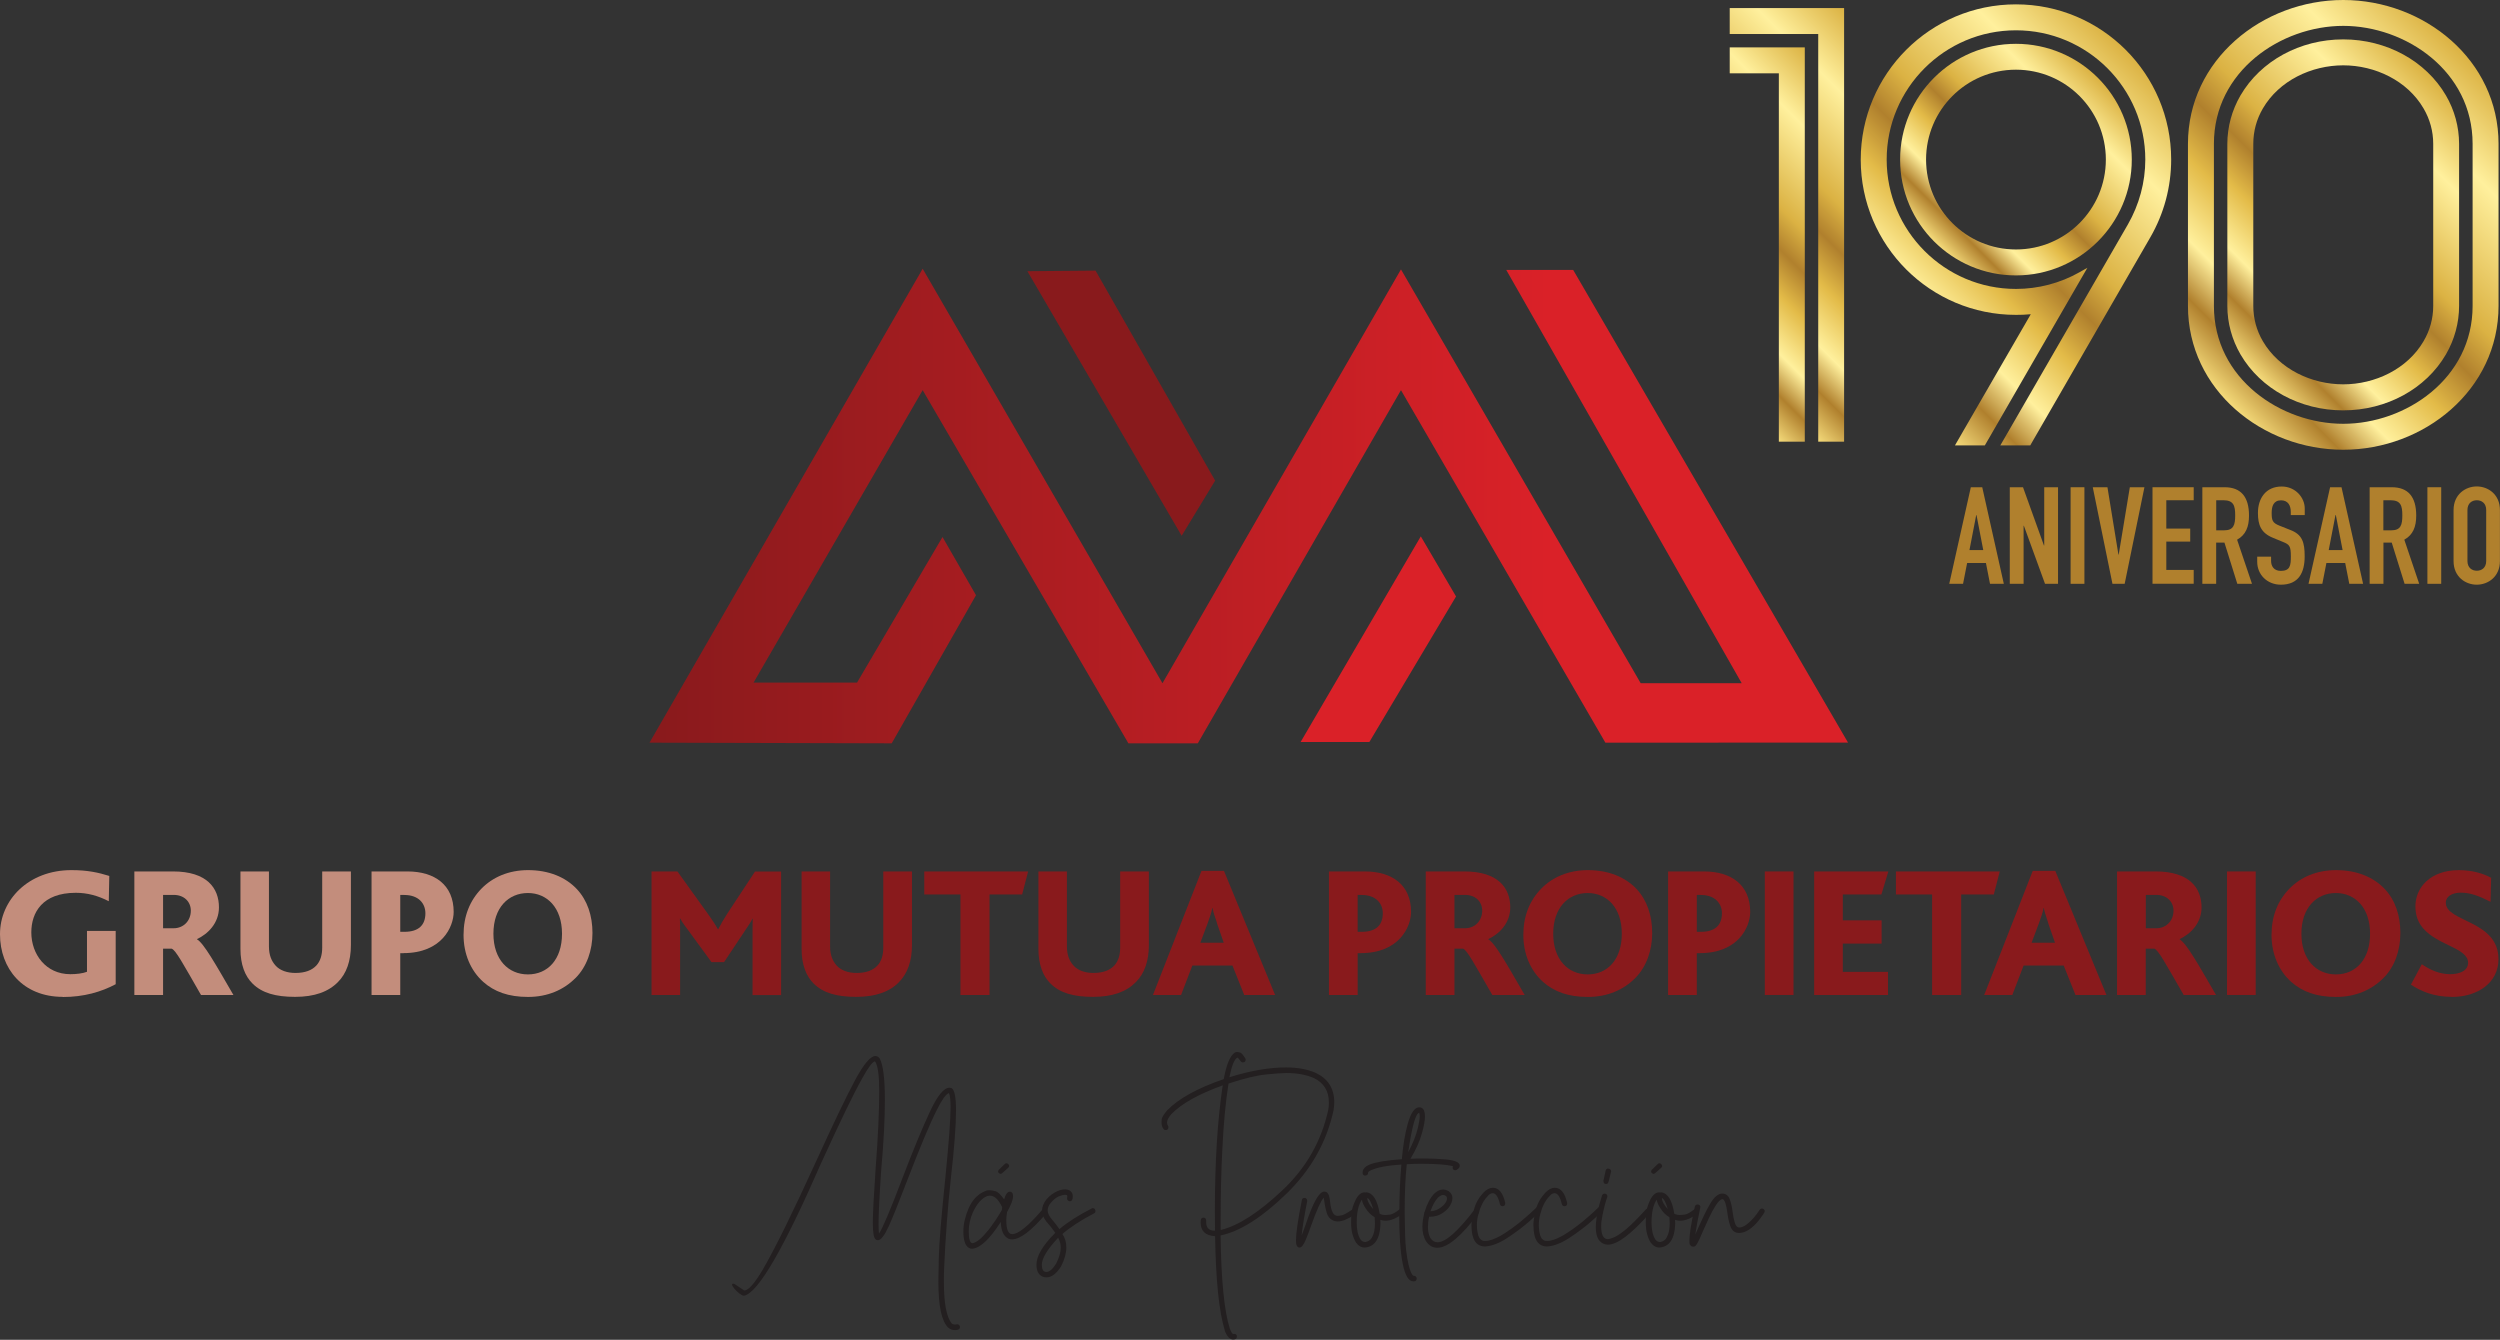 <svg xmlns="http://www.w3.org/2000/svg" xmlns:xlink="http://www.w3.org/1999/xlink" id="uuid-802d2cd2-9f4f-4133-bc8d-db94e03d81ea" viewBox="0 0 344.03 184.37"><rect x="0" y="0" width="344.03" height="184.37" fill="#333333" stroke="none"/><defs><linearGradient id="uuid-5cce6b1f-5436-429c-b360-ffba7bd22a98" x1="89.38" y1="69.64" x2="254.31" y2="69.64" gradientUnits="userSpaceOnUse"><stop offset="0" stop-color="#891a1c"></stop><stop offset=".75" stop-color="#da2128"></stop></linearGradient><linearGradient id="uuid-34216b53-fc11-4694-ab5f-6937f7692816" x1="230.43" y1="46.42" x2="259.34" y2="17.51" gradientUnits="userSpaceOnUse"><stop offset="0" stop-color="#f4da7a"></stop><stop offset=".11" stop-color="#b0802d"></stop><stop offset=".21" stop-color="#fff09d"></stop><stop offset=".35" stop-color="#e3bb48"></stop><stop offset=".46" stop-color="#b0802d"></stop><stop offset=".56" stop-color="#dbb243"></stop><stop offset=".81" stop-color="#fff09d"></stop><stop offset="1" stop-color="#dbb243"></stop></linearGradient><linearGradient id="uuid-ee4e5e2b-821d-4517-8888-aa5647d1de5f" x1="233.14" y1="43.71" x2="264.75" y2="12.09" xlink:href="#uuid-34216b53-fc11-4694-ab5f-6937f7692816"></linearGradient><linearGradient id="uuid-a2fad4db-483b-47ad-a323-3d9b374d3ccf" x1="256.34" y1="48.59" x2="295.3" y2="9.63" xlink:href="#uuid-34216b53-fc11-4694-ab5f-6937f7692816"></linearGradient><linearGradient id="uuid-4c569eb7-66e1-43f2-a9c8-9895817c442f" x1="266.16" y1="33.22" x2="288.68" y2="10.7" xlink:href="#uuid-34216b53-fc11-4694-ab5f-6937f7692816"></linearGradient><linearGradient id="uuid-4aa8f67d-74c1-4ece-a047-f6fd234e024c" x1="302.32" y1="51.09" x2="342.6" y2="10.8" xlink:href="#uuid-34216b53-fc11-4694-ab5f-6937f7692816"></linearGradient><linearGradient id="uuid-a57bc640-c7f1-4fc0-acf8-e143f7e70e47" x1="306.15" y1="47.26" x2="338.77" y2="14.63" xlink:href="#uuid-34216b53-fc11-4694-ab5f-6937f7692816"></linearGradient></defs><g id="uuid-df48f579-af96-444e-9324-69a4c0c2c700"><path d="M8.64,137.18c-5.5,0-8.64-3.89-8.64-8.62s3.92-8.82,9.83-8.82c2.27,0,3.72.34,5.21.8l-.07,3.48c-1.47-.75-2.91-1.16-4.54-1.16-4.59,0-6.12,2.71-6.12,5.45,0,2.99,1.99,5.75,5.37,5.75.82,0,1.7-.1,2.29-.33v-5.62h3.95v7.33c-1.99,1.06-4.39,1.76-7.27,1.76Z" style="fill:#c38d7c; stroke-width:0px;"></path><path d="M27.66,136.92c-2.55-4.44-3.46-6.14-4.03-6.37h-1.19v6.37h-3.95v-17h5.32c4.67,0,6.32,2.29,6.32,4.95,0,2.17-1.52,3.66-3.02,4.36v.03c.93.54,2.5,3.33,5.01,7.66h-4.46ZM23.91,123.15h-1.47v4.59h1.45c1.37,0,2.37-1.03,2.37-2.42,0-1.24-.93-2.17-2.35-2.17Z" style="fill:#c38d7c; stroke-width:0px;"></path><path d="M46.51,135.14c-1.32,1.34-3.22,2.04-5.91,2.04s-4.54-.54-5.83-1.81c-1.08-1.06-1.68-2.66-1.68-4.77v-10.68h3.92v10.32c0,1.26.39,2.04.88,2.6.62.72,1.65,1.05,2.76,1.05,1.32,0,2.27-.36,2.89-1.03.54-.59.8-1.42.8-2.47v-10.47h3.95v10.14c0,2.19-.62,3.92-1.78,5.08Z" style="fill:#c38d7c; stroke-width:0px;"></path><path d="M55.52,131.17h-.44v5.75h-3.95v-17h4.93c3.79,0,6.37,1.88,6.37,5.57,0,2.04-1.63,5.67-6.91,5.67ZM55.65,123.15h-.57v5.08h.57c1.96,0,2.89-.93,2.89-2.55,0-1.36-.95-2.52-2.89-2.52Z" style="fill:#c38d7c; stroke-width:0px;"></path><path d="M79.2,134.58c-1.6,1.62-3.82,2.61-6.53,2.61s-4.65-.72-6.17-2.07c-1.75-1.57-2.71-3.87-2.71-6.47s.88-4.75,2.48-6.38c1.55-1.57,3.74-2.53,6.4-2.53,2.84,0,5.16.96,6.71,2.61,1.45,1.55,2.15,3.66,2.15,6.04s-.78,4.64-2.32,6.19ZM72.65,122.89c-2.69,0-4.75,2.02-4.75,5.6s2.06,5.6,4.75,5.6,4.69-2.01,4.69-5.6-2.07-5.6-4.69-5.6Z" style="fill:#c38d7c; stroke-width:0px;"></path><path d="M103.56,136.92v-8.67c0-.62,0-1.32.03-1.84h-.03c-.15.36-.85,1.37-1.14,1.81l-2.78,4.18h-1.73l-3.17-4.34c-.36-.49-.78-1.01-1.13-1.65h-.05c.03.57.03,1.24.03,1.71v8.8h-3.93v-17h3.56l4.26,5.93c.52.73.93,1.34,1.31,2.02h.05c.31-.62.72-1.34,1.24-2.14l3.82-5.8h3.59v17h-3.92Z" style="fill:#891a1c; stroke-width:0px;"></path><path d="M123.73,135.14c-1.31,1.34-3.23,2.04-5.91,2.04s-4.54-.54-5.83-1.81c-1.08-1.06-1.68-2.66-1.68-4.77v-10.68h3.92v10.32c0,1.26.39,2.04.88,2.6.62.72,1.65,1.05,2.76,1.05,1.32,0,2.27-.36,2.89-1.03.54-.59.79-1.42.79-2.47v-10.47h3.95v10.14c0,2.19-.62,3.92-1.78,5.08Z" style="fill:#891a1c; stroke-width:0px;"></path><path d="M140.66,123.09h-4.49v13.83h-4v-13.83h-4.98v-3.17h14.29l-.82,3.17Z" style="fill:#891a1c; stroke-width:0px;"></path><path d="M156.32,135.14c-1.31,1.34-3.22,2.04-5.91,2.04s-4.54-.54-5.83-1.81c-1.08-1.06-1.68-2.66-1.68-4.77v-10.68h3.92v10.32c0,1.26.39,2.04.88,2.6.62.72,1.65,1.05,2.76,1.05,1.32,0,2.27-.36,2.89-1.03.54-.59.8-1.42.8-2.47v-10.47h3.95v10.14c0,2.19-.62,3.92-1.78,5.08Z" style="fill:#891a1c; stroke-width:0px;"></path><path d="M171.22,136.92l-1.62-4.05h-5.52l-1.55,4.05h-3.87l6.68-17.08h3.09l7.04,17.08h-4.26ZM167.48,127.04c-.29-.83-.52-1.55-.62-2.09h-.03c-.11.57-.34,1.29-.62,2.04l-1.03,2.74h3.22l-.93-2.68Z" style="fill:#891a1c; stroke-width:0px;"></path><path d="M187.27,131.17h-.44v5.75h-3.95v-17h4.93c3.79,0,6.37,1.88,6.37,5.57,0,2.04-1.63,5.67-6.91,5.67ZM187.4,123.15h-.57v5.08h.57c1.96,0,2.89-.93,2.89-2.55,0-1.36-.96-2.52-2.89-2.52Z" style="fill:#891a1c; stroke-width:0px;"></path><path d="M205.36,136.92c-2.56-4.44-3.46-6.14-4.02-6.37h-1.19v6.37h-3.95v-17h5.31c4.67,0,6.32,2.29,6.32,4.95,0,2.17-1.52,3.66-3.02,4.36v.03c.93.54,2.5,3.33,5,7.66h-4.46ZM201.62,123.15h-1.47v4.59h1.45c1.37,0,2.37-1.03,2.37-2.42,0-1.24-.93-2.17-2.35-2.17Z" style="fill:#891a1c; stroke-width:0px;"></path><path d="M225.04,134.58c-1.6,1.62-3.82,2.61-6.53,2.61s-4.64-.72-6.17-2.07c-1.75-1.57-2.71-3.87-2.71-6.47s.87-4.75,2.48-6.38c1.54-1.57,3.74-2.53,6.4-2.53,2.84,0,5.16.96,6.71,2.61,1.44,1.55,2.14,3.66,2.14,6.04s-.78,4.64-2.32,6.19ZM218.49,122.89c-2.68,0-4.75,2.02-4.75,5.6s2.06,5.6,4.75,5.6,4.69-2.01,4.69-5.6-2.06-5.6-4.69-5.6Z" style="fill:#891a1c; stroke-width:0px;"></path><path d="M233.94,131.17h-.44v5.75h-3.95v-17h4.93c3.79,0,6.37,1.88,6.37,5.57,0,2.04-1.62,5.67-6.91,5.67ZM234.07,123.15h-.57v5.08h.57c1.96,0,2.89-.93,2.89-2.55,0-1.36-.96-2.52-2.89-2.52Z" style="fill:#891a1c; stroke-width:0px;"></path><path d="M242.86,136.92v-17h3.95v17h-3.95Z" style="fill:#891a1c; stroke-width:0px;"></path><path d="M249.65,136.92v-17h10.21l-.96,3.17h-5.31v3.56h5.34v3.2h-5.34v3.89h6.22v3.18h-10.16Z" style="fill:#891a1c; stroke-width:0px;"></path><path d="M274.37,123.09h-4.49v13.83h-4v-13.83h-4.98v-3.17h14.29l-.82,3.17Z" style="fill:#891a1c; stroke-width:0px;"></path><path d="M285.61,136.92l-1.62-4.05h-5.52l-1.55,4.05h-3.87l6.68-17.08h3.1l7.04,17.08h-4.26ZM281.87,127.04c-.28-.83-.51-1.55-.62-2.09h-.03c-.1.57-.34,1.29-.62,2.04l-1.03,2.74h3.22l-.93-2.68Z" style="fill:#891a1c; stroke-width:0px;"></path><path d="M300.5,136.92c-2.56-4.44-3.46-6.14-4.03-6.37h-1.19v6.37h-3.95v-17h5.31c4.67,0,6.32,2.29,6.32,4.95,0,2.17-1.52,3.66-3.02,4.36v.03c.93.54,2.5,3.33,5.01,7.66h-4.46ZM296.76,123.15h-1.47v4.59h1.44c1.37,0,2.37-1.03,2.37-2.42,0-1.24-.93-2.17-2.35-2.17Z" style="fill:#891a1c; stroke-width:0px;"></path><path d="M306.46,136.92v-17h3.95v17h-3.95Z" style="fill:#891a1c; stroke-width:0px;"></path><path d="M328,134.58c-1.6,1.62-3.82,2.61-6.53,2.61s-4.64-.72-6.17-2.07c-1.75-1.57-2.71-3.87-2.71-6.47s.87-4.75,2.48-6.38c1.54-1.57,3.74-2.53,6.4-2.53,2.84,0,5.16.96,6.71,2.61,1.45,1.55,2.14,3.66,2.14,6.04s-.77,4.64-2.32,6.19ZM321.45,122.89c-2.68,0-4.75,2.02-4.75,5.6s2.06,5.6,4.75,5.6,4.7-2.01,4.7-5.6-2.07-5.6-4.7-5.6Z" style="fill:#891a1c; stroke-width:0px;"></path><path d="M337.39,137.18c-2.53,0-4.34-.83-5.62-1.68l1.5-2.81c1.13.77,2.42,1.37,3.92,1.37,1.16,0,2.45-.41,2.45-1.57,0-2.04-4.16-2.37-6.19-4.75-.65-.75-1.06-1.7-1.06-3.02,0-2.61,2.09-4.98,5.98-4.98,1.81,0,3.38.46,4.44,1.06l-.08,3.3c-1.57-.8-2.74-1.26-4.12-1.26-1.19,0-2.04.54-2.04,1.37,0,2.71,7.25,2.4,7.25,7.79,0,3.23-2.86,5.19-6.42,5.19Z" style="fill:#891a1c; stroke-width:0px;"></path><polygon points="134.31 81.91 129.7 73.9 117.94 93.93 103.7 93.93 126.97 53.69 155.28 102.29 164.83 102.29 192.79 53.69 220.92 102.2 254.31 102.19 216.49 37.15 207.28 37.15 239.68 94.02 225.78 94.02 192.79 37.07 159.97 94.02 126.97 36.98 89.38 102.2 122.71 102.29 134.31 81.91" style="fill:url(#uuid-5cce6b1f-5436-429c-b360-ffba7bd22a98); stroke-width:0px;"></polygon><polygon points="141.38 37.32 162.61 73.73 167.22 66.14 150.76 37.24 141.38 37.32" style="fill:#891a1c; stroke-width:0px;"></polygon><polygon points="195.52 73.81 200.37 82.08 188.44 102.11 178.98 102.11 195.52 73.81" style="fill:#da2128; stroke-width:0px;"></polygon><path d="M102.41,177.58h.02c.56,0,1.41-.96,2.55-2.89,1.7-2.93,4.15-7.91,7.37-14.97,2.31-5.07,4.07-8.74,5.28-11.01,1.21-2.26,2.16-3.39,2.83-3.39.21,0,.41.1.58.31.5.88.73,2.84.73,5.8,0,2.45-.15,5.64-.5,9.53-.25,3.63-.37,6.12-.37,7.45,0,.58.02,1.02.06,1.35.54-.83,1.6-3.34,3.19-7.54,1.5-3.93,2.77-7,3.81-9.22,1.03-2.22,1.93-3.32,2.7-3.32.06,0,.13.02.23.04.44.14.67,1.18.67,3.08,0,2.05-.23,5.13-.7,9.26-.45,4.14-.75,8.25-.93,12.34-.04.69-.04,1.35-.04,1.97,0,2.95.35,4.88,1.08,5.75.13.11.27.15.44.15.08,0,.14,0,.19-.02.06,0,.1-.02.13-.02.06,0,.13.04.23.08.08.06.14.16.14.31,0,.29-.23.42-.69.42-.35,0-.65-.11-.93-.35-.91-.88-1.35-2.99-1.35-6.33,0-.21.02-1.31.06-3.28.04-1.99.35-5.69.91-11.11.46-4.67.71-7.87.71-9.6,0-.99-.07-1.64-.23-1.95-.4.13-.95.89-1.62,2.24-1.03,2.02-2.39,5.3-4.13,9.82-1.12,2.93-1.97,5.03-2.54,6.3-.58,1.25-1.08,1.89-1.47,1.89-.12,0-.23-.04-.33-.12-.25-.19-.38-.95-.38-2.28,0-1.21.13-3.68.38-7.38.35-4.52.5-8.11.5-10.71,0-2.12-.17-3.47-.54-4.07l-.06-.06c-.37.12-.94.88-1.73,2.33-1.18,2.08-3.05,5.96-5.65,11.65-5.15,11.78-8.68,17.88-10.62,18.28h-.04c-.65-.07-2.3-1.91-1.29-1.63" style="fill:#231f20; stroke-width:0px;"></path><path d="M133.59,171.83c-.68-.17-1.02-.96-1.02-2.39,0-.98.25-2.07.75-3.22.52-1.15,1.27-1.93,2.3-2.33.16-.08.35-.1.56-.1.17,0,.44.04.77.12.35.09.75.46,1.23,1.14.19-.69.47-1.06.77-1.06s.46.21.46.63c0,.47-.27,1.18-.83,2.18-.06.39-.1.77-.1,1.12,0,1.27.27,1.91.81,1.91.85,0,2.22-1.12,4.11-3.32.1-.1.2-.14.31-.14.08,0,.16.04.23.09.08.06.11.16.13.25,0,.1-.04.2-.1.27-2.03,2.39-3.59,3.57-4.69,3.57-.2,0-.37-.02-.52-.1-.66-.33-1-1.08-1.04-2.3-1.52,2.38-2.84,3.61-3.94,3.69l-.21-.02ZM135.9,169.42c.75-.95,1.41-1.93,1.97-2.91l.04-.35-.02-.08c-.49-1.02-1.04-1.54-1.66-1.54-.14,0-.25.02-.39.06-.75.3-1.4,1.04-1.95,2.21-.38.87-.58,1.74-.58,2.64,0,1.08.18,1.62.52,1.62h.07c.58-.16,1.24-.72,1.99-1.66Z" style="fill:#231f20; stroke-width:0px;"></path><path d="M143.73,175.76c-.73-.17-1.1-.75-1.1-1.73,0-1.18.85-2.64,2.59-4.38-.37-.54-.78-1.04-1.22-1.54-.4-.5-.6-1.02-.6-1.52s.19-1.01.58-1.51c.45-.54.97-.92,1.56-1.18.37-.15.7-.23.99-.23.37,0,.64.09.81.27.2.17.29.41.29.67,0,.47-.13.7-.41.7l-.09-.02c-.2-.06-.29-.19-.29-.4.02-.1.04-.18.04-.23,0-.13-.04-.2-.09-.2-.08-.02-.15-.04-.25-.04-.19,0-.48.08-.87.23-.37.17-.73.46-1.08.89-.27.31-.42.65-.42,1.06,0,.37.23.81.69,1.33.31.37.62.77.93,1.21,1.1-.94,2.58-1.89,4.42-2.83.06-.04.12-.06.19-.06.02,0,.08.02.14.04.05.02.11.08.15.16.04.07.06.13.06.19,0,.15-.06.27-.19.33-1.87.98-3.32,1.93-4.36,2.84.37.56.54,1.16.54,1.85,0,.77-.23,1.64-.71,2.58-.63,1.02-1.31,1.54-2.02,1.54-.09,0-.17,0-.25-.02ZM145.35,173.86c.4-.79.62-1.51.62-2.14,0-.5-.11-.96-.36-1.39-1.49,1.6-2.24,2.84-2.24,3.71,0,.65.19.98.6,1,.45,0,.91-.41,1.39-1.18Z" style="fill:#231f20; stroke-width:0px;"></path><path d="M168.56,183.13c-.81-2.6-1.25-6.94-1.35-13.02-1.31-.06-1.99-.7-1.99-1.89,0-.09.02-.21.02-.31.02-.12.06-.21.13-.27.08-.06.18-.08.27-.08.23.02.35.17.35.43v.25c0,.75.41,1.12,1.21,1.12l-.02-2.64c0-6.81.36-12.59,1.08-17.36-3.34,1.2-5.69,2.53-7.08,3.97-.39.44-.58.83-.58,1.15,0,.16.04.31.13.45.04.06.06.12.06.17,0,.28-.12.41-.37.41-.16,0-.27-.06-.33-.18-.17-.23-.25-.52-.25-.86,0-.04,0-.18.02-.43.02-.23.25-.64.73-1.22,1.56-1.62,4.17-3.07,7.81-4.32.37-2.03.89-3.24,1.52-3.65.1-.06.19-.08.31-.08s.25.02.44.08c.17.05.4.33.69.79.04.05.06.12.06.17,0,.25-.13.39-.39.39-.13,0-.25-.08-.33-.2-.21-.31-.37-.46-.44-.46-.4.23-.77,1.13-1.08,2.7,2.86-.89,5.46-1.35,7.81-1.35,1.56,0,2.91.25,4.07.75,1.7.81,2.55,2.16,2.55,4.05,0,.35-.04.72-.1,1.1-.95,4.38-3.11,8.21-6.48,11.48-3.38,3.28-6.4,5.19-9.06,5.74.07,6.13.5,10.42,1.27,12.84.2.49.35.73.47.73l.13-.02c.25,0,.37.13.37.37,0,.27-.18.4-.52.4-.45,0-.83-.4-1.16-1.23ZM176.48,163.79c3.28-3.09,5.38-6.79,6.31-11.09.06-.35.08-.67.08-1,0-1.56-.7-2.7-2.1-3.36-1.04-.45-2.29-.68-3.76-.68-.48,0-1.39.06-2.7.19-1.31.12-3.07.54-5.25,1.26-.38,2.39-.68,5.4-.85,9.04-.16,3.05-.23,6.11-.23,9.24v1.87c2.39-.56,5.23-2.39,8.51-5.48Z" style="fill:#231f20; stroke-width:0px;"></path><path d="M178.34,170.71c0-.98.27-2.84.81-5.55.02-.21.15-.31.39-.31h.06c.19.05.29.2.29.42-.39,2.01-.66,3.59-.77,4.76l.54-1.46c1-3.04,1.86-4.59,2.57-4.59.33,0,.54.19.66.58.06.23.12.52.15.85.13,1.27.46,1.91,1.02,1.91.12,0,.31-.02.58-.08.27-.05.73-.31,1.36-.73.08-.04.16-.06.23-.06.12,0,.19.04.27.13.06.09.09.17.09.23,0,.14-.06.25-.17.33-.95.64-1.72.95-2.33.95-.23,0-.45-.04-.64-.13-.45-.21-.73-.56-.87-1.04-.15-.48-.25-.94-.31-1.41-.04-.31-.08-.54-.11-.7-.41.46-1,1.79-1.79,4.01-.27.75-.48,1.33-.66,1.74-.31.73-.58,1.1-.81,1.1l-.06.02c-.34,0-.5-.33-.5-.97Z" style="fill:#231f20; stroke-width:0px;"></path><path d="M186.61,171c-.44-.7-.68-1.6-.68-2.72,0-.07,0-.42.02-1.05.02-.64.23-1.37.64-2.2.35-.64.75-.95,1.2-.95l.11.02.15-.02c.91.1,1.51,1.08,1.81,2.95.25.12.52.17.83.17.11,0,.32-.02.62-.06.29-.04.71-.27,1.27-.71.05-.06.13-.1.23-.1.12,0,.21.04.29.13.06.1.1.18.1.28-.02.09-.06.19-.13.27-.93.66-1.72.98-2.41.98-.25,0-.48-.04-.71-.13l.02.54c-.06,2.06-.77,3.16-2.15,3.28-.48,0-.88-.23-1.21-.68ZM188.77,170.34c.17-.31.31-.65.36-1.02.06-.37.08-.69.08-.95,0-.29-.02-.58-.04-.87-.48-.27-.89-.67-1.26-1.25-.27-.4-.44-.79-.5-1.16-.48.71-.71,1.78-.71,3.16,0,.98.17,1.76.52,2.31.17.23.38.35.64.35h.08c.37-.08.65-.27.83-.58ZM188.16,164.85v.04c0,.4.27.9.81,1.5-.25-.88-.52-1.41-.81-1.54Z" style="fill:#231f20; stroke-width:0px;"></path><path d="M192.57,166.7c0-2.12.09-4.27.27-6.4v-.04c-1.99.12-3.42.4-4.32.85-.18.12-.25.17-.25.23v.05c0,.21-.12.35-.33.37-.02.02-.04.02-.06.02-.25,0-.37-.13-.37-.43,0-.46.35-.85,1.04-1.12.87-.33,2.31-.56,4.36-.71.17-1.93.44-3.55.81-4.86.43-1.52.95-2.28,1.58-2.28.54,0,.79.43.79,1.29,0,.5-.13,1.29-.43,2.33-.29,1.06-.81,2.2-1.56,3.46.65-.04,1.27-.04,1.89-.04.9,0,1.89.04,2.95.13,1.29.12,1.94.41,1.94.87,0,.21-.13.4-.43.56-.05.04-.12.06-.19.06-.23,0-.36-.13-.36-.41,0-.06.02-.1.04-.15-.81-.21-2.26-.33-4.36-.33-.64,0-1.31.02-1.99.06-.2,1.83-.29,4.07-.29,6.69,0,.64.02,1.68.06,3.08.04,1.43.19,2.8.48,4.09.1.42.21.75.31.97.1.21.17.37.23.42.05.05.11.1.15.1.09,0,.19.02.29.08.08.07.13.17.13.33,0,.25-.15.36-.46.36-1.29,0-1.95-3.22-1.95-9.64ZM195.12,155.19c.17-.7.25-1.21.25-1.58,0-.21-.02-.37-.08-.46-.48.06-.98,1.87-1.5,5.4.63-1.18,1.08-2.29,1.33-3.36Z" style="fill:#231f20; stroke-width:0px;"></path><path d="M196.22,170.79c-.33-.58-.48-1.23-.48-2,0-.52.08-1.1.23-1.72,0-.14.02-.23.08-.31.31-1.04.73-1.87,1.29-2.47.41-.41.83-.6,1.24-.6.25,0,.52.08.77.23.35.25.52.56.52.95,0,.21-.04.42-.13.66-.23.56-.64,1.02-1.2,1.39-.52.35-1.1.52-1.74.52h-.13c-.12.5-.17.96-.17,1.39,0,.62.11,1.12.35,1.56.25.37.58.56.98.56,1.08,0,2.76-1.46,5.03-4.42.07-.09.18-.15.31-.15.08,0,.16.04.25.09.08.08.12.16.12.3,0,.07-.02.15-.08.21-2.37,3.15-4.26,4.73-5.67,4.73-.64,0-1.16-.31-1.56-.91ZM198.23,166.2c.6-.44.89-.87.89-1.3,0-.15-.06-.27-.18-.34-.11-.08-.23-.12-.37-.12-.17,0-.4.12-.7.37-.4.45-.75,1.08-1.02,1.87.52-.02.96-.19,1.37-.48Z" style="fill:#231f20; stroke-width:0px;"></path><path d="M202.49,168.63c0-.58.12-1.31.35-2.2.23-.87.67-1.64,1.31-2.32.42-.44.87-.66,1.29-.66.81,0,1.39.7,1.7,2.09v.05c0,.27-.14.4-.39.4-.17,0-.29-.11-.35-.31-.23-.98-.56-1.48-.98-1.48-.27,0-.5.15-.73.44-.56.58-.96,1.39-1.23,2.41-.16.52-.22,1.04-.22,1.54s.06.96.19,1.42c.1.27.2.45.33.54.11.1.23.18.33.2.09.02.19.02.31.02.56,0,1.27-.25,2.16-.75.87-.52,1.77-1.16,2.7-1.91.9-.76,1.62-1.39,2.14-1.91.08-.07.17-.12.27-.12.25,0,.37.13.37.38,0,.1-.04.19-.12.27-.21.21-.73.71-1.6,1.46-.87.75-1.85,1.48-2.95,2.2-1.1.71-2.08,1.08-2.99,1.14-1.28,0-1.89-.99-1.89-2.93Z" style="fill:#231f20; stroke-width:0px;"></path><path d="M211.01,168.63c0-.58.12-1.31.35-2.2.23-.87.68-1.64,1.31-2.32.43-.44.87-.66,1.29-.66.81,0,1.39.7,1.7,2.09v.05c0,.27-.13.4-.39.4-.17,0-.29-.11-.35-.31-.23-.98-.56-1.48-.99-1.48-.27,0-.5.15-.73.44-.56.58-.97,1.39-1.23,2.41-.15.52-.21,1.04-.21,1.54s.06.96.19,1.42c.1.27.2.45.33.54.11.1.23.18.33.2.1.02.19.02.31.02.56,0,1.27-.25,2.16-.75.87-.52,1.78-1.16,2.7-1.91.91-.76,1.62-1.39,2.14-1.91.08-.07.17-.12.27-.12.25,0,.37.13.37.38,0,.1-.04.19-.11.27-.21.21-.73.71-1.6,1.46-.87.75-1.85,1.48-2.95,2.2-1.1.71-2.08,1.08-2.99,1.14-1.27,0-1.89-.99-1.89-2.93Z" style="fill:#231f20; stroke-width:0px;"></path><path d="M220.35,170.96c-.5-.35-.75-1.06-.75-2.14,0-.27.03-.69.11-1.29.08-.58.21-1.2.41-1.87.19-.68.31-1.06.34-1.16.04-.1.1-.15.18-.2.06-.01.11-.04.17-.04.03,0,.1,0,.13.02.17.06.25.17.25.35,0,.04,0,.1-.02.13-.21.56-.43,1.39-.65,2.47-.12.56-.18,1.06-.18,1.51,0,1.18.31,1.78.91,1.78.17,0,.45-.08.81-.23.37-.14.93-.51,1.66-1.1.72-.6,1.64-1.51,2.76-2.75.06-.08.16-.12.25-.14.1,0,.19.04.27.1.08.07.11.15.13.25,0,.1-.04.19-.09.29-2.57,2.9-4.48,4.34-5.77,4.34-.33,0-.63-.1-.93-.31ZM220.64,162.53l.31-1.41c.04-.2.15-.31.35-.31.27.04.41.16.41.39-.23,1.06-.39,1.6-.46,1.65-.06.06-.14.08-.23.08-.25,0-.36-.13-.36-.4Z" style="fill:#231f20; stroke-width:0px;"></path><path d="M227.16,171c-.44-.7-.68-1.6-.68-2.72,0-.07,0-.42.02-1.05.02-.64.23-1.37.63-2.2.35-.64.76-.95,1.2-.95l.12.02.15-.02c.91.1,1.5,1.08,1.81,2.95.25.12.52.17.83.17.12,0,.33-.02.62-.06.29-.04.71-.27,1.28-.71.06-.06.13-.1.23-.1.12,0,.21.04.29.13.06.1.1.18.1.28-.02.09-.05.19-.13.27-.93.66-1.72.98-2.41.98-.25,0-.48-.04-.71-.13l.02.54c-.06,2.06-.78,3.16-2.15,3.28-.48,0-.88-.23-1.21-.68ZM229.32,170.34c.17-.31.31-.65.37-1.02.05-.37.08-.69.08-.95,0-.29-.02-.58-.04-.87-.48-.27-.89-.67-1.25-1.25-.27-.4-.44-.79-.5-1.16-.48.71-.71,1.78-.71,3.16,0,.98.17,1.76.52,2.31.17.23.38.35.64.35h.08c.36-.08.65-.27.83-.58ZM228.7,164.85v.04c0,.4.27.9.81,1.5-.25-.88-.52-1.41-.81-1.54Z" style="fill:#231f20; stroke-width:0px;"></path><path d="M232.56,171.31c-.06-.11-.08-.31-.08-.58,0-.85.25-2.41.75-4.69.06-.19.17-.29.39-.29.23.02.37.13.37.35l-.02.12c-.29,1.37-.52,2.58-.68,3.67.89-2.03,1.56-3.42,2.01-4.17.55-.98,1.14-1.47,1.7-1.47.48,0,.83.25,1.03.77.19.52.32,1.1.4,1.77.06.48.15.95.27,1.37.13.5.35.76.64.76.31,0,.65-.14,1.04-.43.68-.53,1.25-1.2,1.77-2.01.08-.12.2-.17.33-.17.08,0,.14.02.19.06.12.08.18.19.18.31,0,.13-.23.5-.71,1.12-.98,1.26-1.93,1.87-2.83,1.87-.58,0-.98-.31-1.2-.96-.19-.54-.32-1.14-.4-1.79-.17-1.27-.4-1.91-.71-1.91-.25.06-.54.33-.87.83-.33.52-.65,1.09-.96,1.77-.31.67-.58,1.25-.81,1.78-.35.83-.61,1.41-.79,1.71-.17.31-.35.46-.52.46-.23,0-.38-.08-.46-.25Z" style="fill:#231f20; stroke-width:0px;"></path><path d="M227.27,161.01l.86-.83c.12-.12.25-.14.41-.04.19.16.25.3.15.47-.65.62-1.01.93-1.09.93-.07,0-.14-.02-.21-.06-.19-.12-.23-.27-.11-.46Z" style="fill:#231f20; stroke-width:0px;"></path><path d="M137.41,161.01l.86-.83c.12-.12.26-.14.41-.04.2.16.25.3.15.47-.65.62-1.01.93-1.09.93-.07,0-.14-.02-.21-.06-.2-.12-.23-.27-.11-.46Z" style="fill:#231f20; stroke-width:0px;"></path><polygon points="238.03 10.09 244.79 10.09 244.79 60.78 248.36 60.78 248.36 6.52 238.03 6.52 238.03 10.09" style="fill:url(#uuid-34216b53-fc11-4694-ab5f-6937f7692816); fill-rule:evenodd; stroke-width:0px;"></polygon><polygon points="238.03 1.11 238.03 4.68 250.21 4.68 250.21 60.78 253.77 60.78 253.77 1.11 238.03 1.11" style="fill:url(#uuid-ee4e5e2b-821d-4517-8888-aa5647d1de5f); fill-rule:evenodd; stroke-width:0px;"></polygon><path d="M298.78,21.96c0,3.76-.99,7.45-2.87,10.7l-16.26,28.17-.26.46h-4.12l17.56-30.42c1.55-2.7,2.39-5.79,2.39-8.91,0-9.81-7.98-17.79-17.8-17.79s-17.79,7.98-17.79,17.79,7.97,17.8,17.79,17.8c3.07,0,6.1-.8,8.75-2.3l1.08-.61-14.11,24.44h-4.11l.26-.46,10.17-17.59c-.68.07-1.35.09-2.04.09-11.8,0-21.36-9.56-21.36-21.36S265.62.6,277.42.6s21.36,9.57,21.36,21.35Z" style="fill:url(#uuid-a2fad4db-483b-47ad-a323-3d9b374d3ccf); fill-rule:evenodd; stroke-width:0px;"></path><path d="M277.42,6.03c-8.79,0-15.94,7.14-15.94,15.93s7.15,15.94,15.94,15.94,15.94-7.15,15.94-15.94-7.15-15.93-15.94-15.93ZM277.42,34.33c-6.83,0-12.37-5.54-12.37-12.37s5.54-12.37,12.37-12.37,12.37,5.54,12.37,12.37-5.54,12.37-12.37,12.37Z" style="fill:url(#uuid-4c569eb7-66e1-43f2-a9c8-9895817c442f); fill-rule:evenodd; stroke-width:0px;"></path><path d="M322.46,0c-11.11,0-21.37,8.23-21.37,19.79v22.31c0,11.56,10.26,19.79,21.37,19.79s21.37-8.23,21.37-19.79v-22.31c0-11.56-10.26-19.79-21.37-19.79ZM340.26,42.1c0,10.02-9.24,16.22-17.8,16.22s-17.8-6.2-17.8-16.22v-22.31c0-10.02,9.24-16.23,17.8-16.23s17.8,6.21,17.8,16.23v22.31Z" style="fill:url(#uuid-4aa8f67d-74c1-4ece-a047-f6fd234e024c); fill-rule:evenodd; stroke-width:0px;"></path><path d="M322.46,5.42c-5.95,0-11.36,2.95-14.14,7.71-1.18,2.03-1.81,4.33-1.81,6.66v22.31c0,2.33.63,4.63,1.81,6.67,2.77,4.75,8.19,7.7,14.14,7.7s11.36-2.95,14.13-7.7c1.18-2.03,1.81-4.34,1.81-6.67v-22.31c0-2.33-.63-4.64-1.81-6.66-2.77-4.75-8.19-7.71-14.13-7.71ZM334.84,42.1c0,1.72-.46,3.38-1.33,4.86-2.24,3.84-6.7,5.93-11.05,5.93s-8.81-2.09-11.06-5.93c-.87-1.48-1.32-3.14-1.32-4.86v-22.31c0-1.73.45-3.38,1.32-4.87,2.24-3.84,6.7-5.93,11.06-5.93s8.81,2.09,11.05,5.93c.87,1.48,1.33,3.14,1.33,4.87v22.31Z" style="fill:url(#uuid-a57bc640-c7f1-4fc0-acf8-e143f7e70e47); fill-rule:evenodd; stroke-width:0px;"></path><path d="M271.19,67.05h1.59l2.97,13.29h-1.9l-.56-2.86h-2.59l-.56,2.86h-1.9l2.97-13.29ZM271.99,70.88h-.04l-.93,4.82h1.9l-.93-4.82Z" style="fill:#b0802d; stroke-width:0px;"></path><path d="M276.56,67.05h1.83l2.88,8.01h.04v-8.01h1.9v13.29h-1.79l-2.91-7.99h-.04v7.99h-1.9v-13.29Z" style="fill:#b0802d; stroke-width:0px;"></path><path d="M284.94,67.05h1.9v13.29h-1.9v-13.29Z" style="fill:#b0802d; stroke-width:0px;"></path><path d="M292.38,80.34h-1.68l-2.71-13.29h2.02l1.51,9.27h.04l1.53-9.27h2.01l-2.72,13.29Z" style="fill:#b0802d; stroke-width:0px;"></path><path d="M296.21,67.05h5.67v1.79h-3.77v3.9h3.29v1.79h-3.29v3.9h3.77v1.9h-5.67v-13.29Z" style="fill:#b0802d; stroke-width:0px;"></path><path d="M303.07,67.05h3.06c2.26,0,3.36,1.33,3.36,3.9,0,1.53-.43,2.65-1.64,3.32l2.05,6.07h-2.02l-1.77-5.67h-1.14v5.67h-1.9v-13.29ZM304.98,72.98h1.08c1.32,0,1.53-.75,1.53-2.07s-.22-2.07-1.62-2.07h-.99v4.14Z" style="fill:#b0802d; stroke-width:0px;"></path><path d="M317.14,70.88h-1.9v-.43c0-.88-.37-1.6-1.34-1.6-1.05,0-1.29.84-1.29,1.72,0,1.02.09,1.38,1.08,1.77l1.46.58c1.68.63,2,1.7,2,3.64,0,2.24-.82,3.9-3.28,3.9-1.85,0-3.25-1.36-3.25-3.15v-.71h1.91v.6c0,.69.37,1.36,1.34,1.36,1.29,0,1.38-.77,1.38-1.98,0-1.42-.17-1.64-1.1-2.01l-1.36-.56c-1.64-.67-2.07-1.75-2.07-3.42,0-2.01,1.08-3.64,3.27-3.64,1.9,0,3.17,1.53,3.17,3.01v.93Z" style="fill:#b0802d; stroke-width:0px;"></path><path d="M320.63,67.05h1.59l2.97,13.29h-1.9l-.56-2.86h-2.59l-.56,2.86h-1.9l2.97-13.29ZM321.43,70.88h-.04l-.93,4.82h1.91l-.93-4.82Z" style="fill:#b0802d; stroke-width:0px;"></path><path d="M326.08,67.05h3.06c2.26,0,3.36,1.33,3.36,3.9,0,1.53-.43,2.65-1.64,3.32l2.05,6.07h-2.01l-1.77-5.67h-1.14v5.67h-1.9v-13.29ZM327.98,72.98h1.08c1.33,0,1.53-.75,1.53-2.07s-.22-2.07-1.62-2.07h-.99v4.14Z" style="fill:#b0802d; stroke-width:0px;"></path><path d="M334.04,67.05h1.9v13.29h-1.9v-13.29Z" style="fill:#b0802d; stroke-width:0px;"></path><path d="M337.64,70.19c0-2.16,1.64-3.25,3.19-3.25s3.19,1.08,3.19,3.25v7.02c0,2.17-1.64,3.25-3.19,3.25s-3.19-1.08-3.19-3.25v-7.02ZM339.55,77.2c0,.91.6,1.34,1.29,1.34s1.29-.43,1.29-1.34v-7.02c0-.91-.6-1.34-1.29-1.34s-1.29.43-1.29,1.34v7.02Z" style="fill:#b0802d; stroke-width:0px;"></path></g></svg>